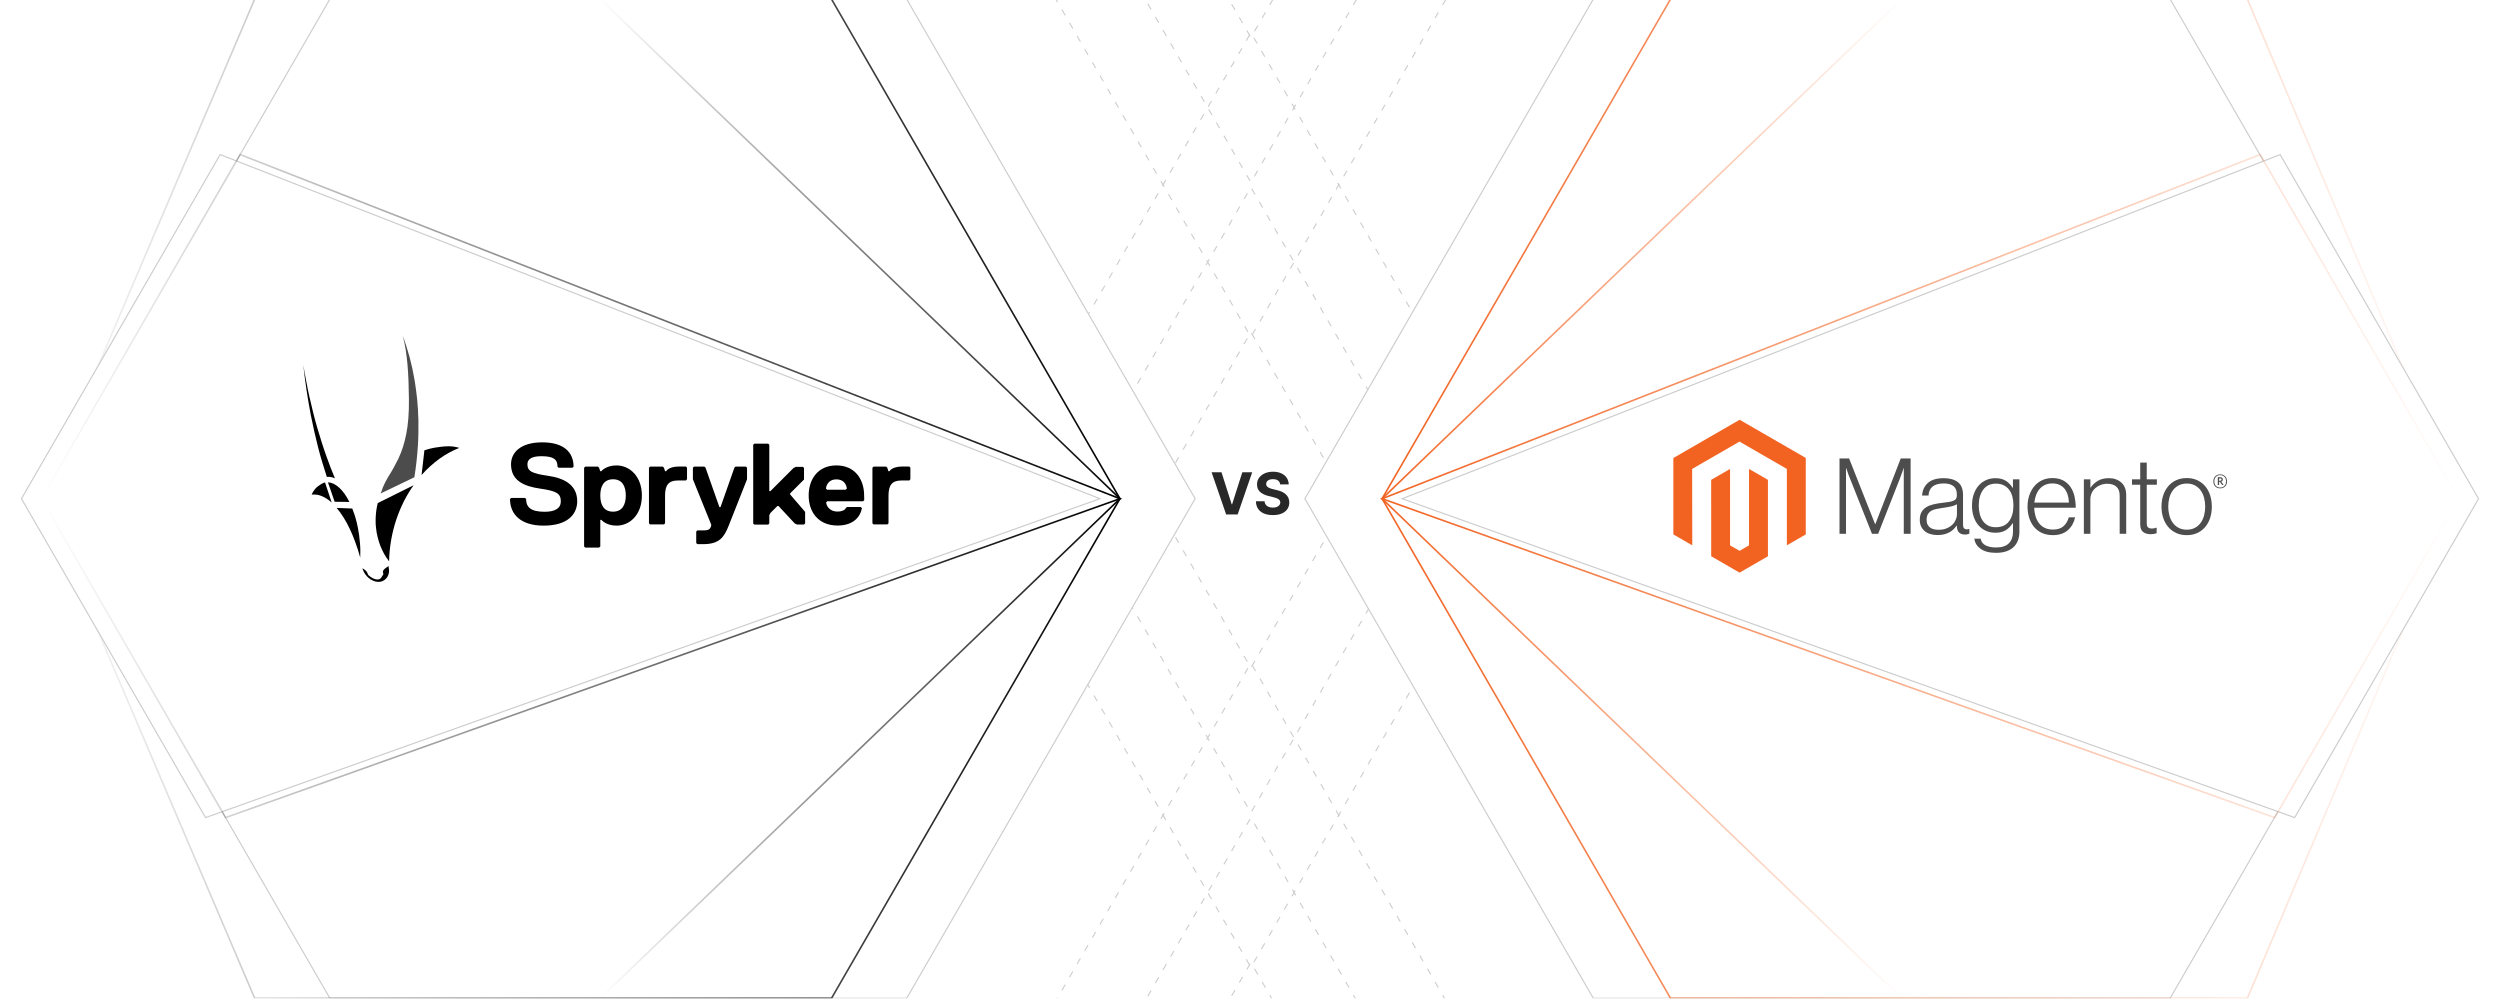 <?xml version="1.0" encoding="UTF-8"?><svg id="b" xmlns="http://www.w3.org/2000/svg" xmlns:xlink="http://www.w3.org/1999/xlink" viewBox="0 0 1000 400"><defs><clipPath id="c"><rect width="1000" height="399.301" fill="none"/></clipPath><linearGradient id="d" x1="552.466" y1="199.48" x2="983.775" y2="199.48" gradientUnits="userSpaceOnUse"><stop offset="0" stop-color="#f26322"/><stop offset="1" stop-color="#f26322" stop-opacity="0"/></linearGradient><linearGradient id="e" x1="1002.714" y1="199.48" x2="1434.839" y2="199.48" gradientTransform="translate(1451.064) rotate(-180) scale(1 -1)" gradientUnits="userSpaceOnUse"><stop offset="0" stop-color="#000"/><stop offset="1" stop-color="#000" stop-opacity="0"/></linearGradient><filter id="f" x="-3.8" y="49.505" width="456.48" height="289.92" filterUnits="userSpaceOnUse"><feOffset dx="-8" dy="0"/><feGaussianBlur result="g" stdDeviation="4"/><feFlood flood-color="#000" flood-opacity=".2"/><feComposite in2="g" operator="in"/><feComposite in="SourceGraphic"/></filter><filter id="h" x="547.72" y="49.505" width="456" height="289.92" filterUnits="userSpaceOnUse"><feOffset dx="8" dy="0"/><feGaussianBlur result="i" stdDeviation="4"/><feFlood flood-color="#f26322" flood-opacity=".2"/><feComposite in2="i" operator="in"/><feComposite in="SourceGraphic"/></filter><linearGradient id="j" x1="239.89" y1="199.48" x2="448.444" y2="199.48" gradientUnits="userSpaceOnUse"><stop offset="0" stop-color="#000" stop-opacity="0"/><stop offset="1" stop-color="#000"/></linearGradient><linearGradient id="k" x1="16.202" y1="194.43" x2="448.905" y2="194.43" gradientUnits="userSpaceOnUse"><stop offset="0" stop-color="#000" stop-opacity="0"/><stop offset="1" stop-color="#000"/></linearGradient><linearGradient id="l" x1="-201.136" y1="199.48" x2="7.418" y2="199.48" gradientTransform="translate(559.79) rotate(-180) scale(1 -1)" gradientUnits="userSpaceOnUse"><stop offset="0" stop-color="#f26322" stop-opacity="0"/><stop offset="1" stop-color="#f26322"/></linearGradient><linearGradient id="m" x1="-424.008" y1="194.43" x2="7.877" y2="194.43" gradientTransform="translate(559.79) rotate(-180) scale(1 -1)" gradientUnits="userSpaceOnUse"><stop offset="0" stop-color="#f26322" stop-opacity="0"/><stop offset="1" stop-color="#f26322"/></linearGradient></defs><g clip-path="url(#c)"><polyline points="621.015 474.176 500.361 265.197 379.707 474.176" fill="none" stroke="#ccc" stroke-dasharray="2.611 3.481" stroke-miterlimit="10" stroke-width=".435"/><polyline points="585.312 474.176 500.361 327.037 415.411 474.176" fill="none" stroke="#ccc" stroke-dasharray="2.611 3.481" stroke-miterlimit="10" stroke-width=".435"/><polyline points="551.853 474.176 500.361 384.99 448.87 474.176" fill="none" stroke="#ccc" stroke-dasharray="2.611 3.481" stroke-miterlimit="10" stroke-width=".435"/><polyline points="379.707 177.955 500.361 386.934 621.015 177.955" fill="none" stroke="#ccc" stroke-dasharray="2.611 3.481" stroke-miterlimit="10" stroke-width=".435"/><polyline points="415.411 177.955 500.361 325.094 585.312 177.955" fill="none" stroke="#ccc" stroke-dasharray="2.611 3.481" stroke-miterlimit="10" stroke-width=".435"/><polyline points="448.87 177.955 500.361 267.141 551.853 177.955" fill="none" stroke="#ccc" stroke-dasharray="2.611 3.481" stroke-miterlimit="10" stroke-width=".435"/><polyline points="621.015 -74.176 500.361 134.803 379.707 -74.176" fill="none" stroke="#ccc" stroke-dasharray="2.611 3.481" stroke-miterlimit="10" stroke-width=".435"/><polyline points="585.312 -74.176 500.361 72.963 415.411 -74.176" fill="none" stroke="#ccc" stroke-dasharray="2.611 3.481" stroke-miterlimit="10" stroke-width=".435"/><polyline points="551.853 -74.176 500.361 15.01 448.87 -74.176" fill="none" stroke="#ccc" stroke-dasharray="2.611 3.481" stroke-miterlimit="10" stroke-width=".435"/><polyline points="379.707 222.045 500.361 13.066 621.015 222.045" fill="none" stroke="#ccc" stroke-dasharray="2.611 3.481" stroke-miterlimit="10" stroke-width=".435"/><polyline points="415.411 222.045 500.361 74.906 585.312 222.045" fill="none" stroke="#ccc" stroke-dasharray="2.611 3.481" stroke-miterlimit="10" stroke-width=".435"/><polyline points="448.87 222.045 500.361 132.859 551.853 222.045" fill="none" stroke="#ccc" stroke-dasharray="2.611 3.481" stroke-miterlimit="10" stroke-width=".435"/><polygon points="362.679 -.341 131.946 -.341 16.579 199.48 131.946 399.301 362.679 399.301 478.046 199.48 362.679 -.341" fill="#fff" stroke="#ccc" stroke-miterlimit="10" stroke-width=".465"/><polygon points="868.054 -.341 637.321 -.341 521.954 199.48 637.321 399.301 868.054 399.301 983.421 199.48 868.054 -.341" fill="#fff" stroke="#ccc" stroke-miterlimit="10" stroke-width=".465"/><polygon points="898.943 -.341 668.21 -.341 552.843 199.48 668.21 399.301 898.943 399.301 983.421 199.48 898.943 -.341" fill="none" stroke="url(#d)" stroke-miterlimit="10" stroke-width=".653"/><polygon points="101.873 -.341 332.606 -.341 447.973 199.48 332.606 399.301 101.873 399.301 16.579 199.48 101.873 -.341" fill="none" stroke="url(#e)" stroke-miterlimit="10" stroke-width=".653"/><polygon points="90.224 327.037 447.973 199.48 96.051 61.831 16.579 199.48 90.224 327.037" fill="#fff" filter="url(#f)" stroke="#ccc" stroke-miterlimit="10" stroke-width=".465"/><path d="M155.43,226.405c-.243.162-.486.324-.769.526-.283.202-.526.405-.81.607-.243.202-.405.445-.567.688-.121.243-.162.526-.081.81,0,.041.041.081.041.162l.041.162.041.162.041.121c-.162.283-.324.567-.486.81-.121.243-.283.486-.445.688s-.364.364-.607.486c-.283.121-.567.162-.891.162s-.688-.081-1.012-.162c-.324-.121-.648-.243-.931-.405-.324-.162-.607-.364-.891-.567s-.567-.445-.85-.688c0-.041,0-.081-.041-.121s0-.081-.041-.121c-.041-.041,0-.081-.041-.121-.041-.041-.041-.081-.041-.121-.081-.243-.202-.486-.324-.688-.162-.202-.324-.405-.526-.607-.202-.162-.405-.324-.607-.486-.202-.162-.445-.283-.688-.405h0l.041.121c0,.041.041.081.041.121s.041.081.041.121.041.081.041.121c.243.688.567,1.336.972,1.903.405.567.891,1.093,1.417,1.538.526.445,1.093.81,1.741,1.052.607.283,1.255.445,1.943.486.648.041,1.295-.081,1.862-.324.567-.243,1.093-.648,1.498-1.133.445-.526.769-1.174.931-1.862.202-.769.202-1.579,0-2.388l-.041-.648"/><path d="M128.996,193.372l-.202.081-.202.121-.202.121-.202.121c-.364.243-.729.486-1.052.729-.324.243-.648.526-.931.85-.283.324-.567.688-.81,1.052-.283.445-.526.931-.729,1.417.648-.081,1.295-.081,1.943,0,.688.081,1.336.283,1.984.526.688.283,1.376.648,2.024,1.052.729.486,1.417,1.012,2.064,1.579l-2.672-8.015-.243.041-.243.081-.243.081-.283.162"/><path d="M131.182,192.927l2.672,7.772,5.91.081c-.567-1.174-1.255-2.267-1.984-3.32-.648-.891-1.336-1.7-2.146-2.429-.648-.607-1.417-1.133-2.227-1.538-.729-.324-1.457-.526-2.227-.567"/><path d="M134.663,203.168c.972,1.174,1.862,2.388,2.672,3.684.931,1.457,1.781,2.996,2.51,4.574.81,1.7,1.579,3.481,2.267,5.425.729,1.943,1.376,4.008,1.984,6.194.041-.931.041-1.903.041-2.915,0-.972-.081-1.984-.162-2.996-.081-1.012-.202-2.024-.324-3.077-.162-1.052-.324-2.064-.526-3.117-.162-.688-.283-1.376-.445-2.024-.162-.688-.324-1.295-.526-1.943-.202-.648-.364-1.255-.607-1.822-.202-.607-.405-1.174-.648-1.741l-6.234-.243"/><path d="M121.304,145.847c.162,1.579.364,3.198.567,4.858.243,1.619.445,3.279.688,4.979.243,1.66.526,3.36.81,5.06s.607,3.441.931,5.182c.445,2.267.931,4.493,1.417,6.679.486,2.186,1.012,4.291,1.538,6.396.526,2.064,1.093,4.089,1.7,6.072.567,1.943,1.174,3.846,1.781,5.708.243-.041.526-.081.81-.041.283,0,.526.041.81.081s.526.121.81.202.567.202.81.324c-.607-1.457-1.214-2.955-1.822-4.534-.607-1.538-1.174-3.117-1.741-4.736-.567-1.619-1.133-3.239-1.66-4.939s-1.052-3.4-1.579-5.141c-.688-2.267-1.295-4.534-1.862-6.801-.567-2.267-1.093-4.453-1.579-6.639-.486-2.186-.931-4.332-1.295-6.436-.445-2.146-.81-4.25-1.133-6.274"/><path d="M173.849,179.082c-.324.041-.688.121-1.052.202-.364.081-.688.162-1.012.243-.364.081-.688.162-1.012.283-.324.081-.688.202-1.012.324l-1.133,9.877c1.093-1.255,2.267-2.429,3.522-3.562,1.174-1.052,2.429-2.064,3.684-2.996,1.255-.891,2.55-1.7,3.886-2.429,1.295-.688,2.631-1.336,4.008-1.862-.769-.243-1.538-.405-2.307-.526-.769-.081-1.538-.162-2.307-.121-.769,0-1.579.081-2.429.162-.85.081-1.741.202-2.672.364h-.081,0l-.081.041"/><path d="M165.429,194.101l-14.33,7.125c-.202.81-.364,1.579-.486,2.388-.121.81-.243,1.619-.283,2.469-.081.85-.081,1.7-.081,2.51s.041,1.7.162,2.55c.121,1.255.324,2.51.648,3.724.283,1.174.648,2.348,1.093,3.522.445,1.093.972,2.186,1.538,3.239.567,1.012,1.255,1.984,1.943,2.915.121-5.708,1.093-11.375,2.915-16.8.85-2.51,1.862-4.939,3.036-7.287,1.133-2.186,2.388-4.332,3.846-6.356"/><path d="M161.097,134.31c.486,1.822.891,3.684,1.174,5.546.324,1.943.526,3.967.729,6.032s.283,4.291.405,6.558c.081,2.267.121,4.696.162,7.125.081,5.708-.324,10.323-1.093,14.168-.648,3.36-1.66,6.598-3.117,9.716-1.174,2.388-2.429,4.696-3.846,6.922-1.255,2.105-2.307,4.089-2.996,6.396-.041.041-.041.121-.081.162s-.041.121-.081.162l-.081.162c-.041.041-.041.121-.081.162l13.561-6.518h0c.688-4.332,1.133-8.42,1.376-12.225.243-3.684.283-7.165.243-10.363-.081-3.158-.243-6.072-.526-8.744s-.607-5.06-.972-7.287c-.283-1.66-.607-3.279-.931-4.898-.364-1.579-.729-3.117-1.133-4.615s-.85-2.955-1.295-4.372-.891-2.753-1.417-4.089" isolation="isolate" opacity=".7"/><path d="M217.447,210.253c-9.27,0-13.44-4.615-13.44-10.646l.445-.445h5.546l.445.445c0,3.239,1.862,5.101,7.408,5.101,4.17,0,6.477-1.376,6.477-4.17,0-3.239-1.862-4.17-8.339-5.101-6.477-.931-11.578-3.239-11.578-9.716,0-4.615,3.684-8.784,12.509-8.784s12.509,4.17,12.509,9.716l-.445.445h-5.546l-.445-.445c0-2.793-1.376-4.17-6.477-4.17-4.17,0-5.546,1.376-5.546,3.239,0,2.793,1.862,3.684,8.339,4.615,6.477.931,11.578,3.684,11.578,10.201-.041,5.101-3.724,9.715-13.44,9.715Z"/><path d="M246.593,210.253c-4.17,0-6.032-2.307-6.032-2.307h-.445v10.646l-.486.445h-5.546l-.445-.445v-31.494l.445-.445h5.101l.445.445.445,1.376h.445s1.862-2.307,6.032-2.307c5.546,0,10.201,4.615,10.201,12.023.041,7.449-4.615,12.063-10.161,12.063ZM245.217,191.712c-3.684,0-5.101,2.793-5.101,6.477s1.376,6.477,5.101,6.477c3.684,0,5.101-2.793,5.101-6.477s-1.417-6.477-5.101-6.477Z"/><path d="M274.363,192.198h-3.239c-3.684,0-5.101,1.862-5.101,6.032v11.092l-.445.445h-5.546l-.445-.445v-22.224l.445-.445h5.101l.445.445.445,1.376h.445s.931-1.862,5.101-1.862h2.793l.445.445v4.615l-.445.526Z"/><path d="M291.487,210.253c-1.862,4.615-3.684,7.408-10.201,7.408h-2.348l-.445-.445v-4.615l.445-.445h2.307c2.307,0,2.793-.445,3.239-1.862v-.445l-7.327-18.136v-4.615l.445-.445h4.17l.445.445,5.546,15.747h.445l5.546-15.747.445-.445h4.17l.445.445v4.615l-7.327,18.54Z"/><path d="M321.604,209.807h-2.793l-.931-.445-6.477-6.963h-.445l-2.793,2.793-.445.931v3.239l-.445.486h-5.546l-.445-.445v-31.494l.445-.445h5.546l.445.445v18.54h.445l9.27-9.27.931-.445h2.793l.445.445v4.615l-5.546,5.546v.445l5.991,6.963v4.615l-.445.445Z"/><path d="M345.691,200.052l-.445.445h-14.33l-.445.445c0,.931.931,3.684,4.615,3.684,1.376,0,2.793-.445,3.239-1.376l.445-.445h5.546l.445.445c-.445,2.793-2.793,6.963-9.716,6.963-7.853,0-11.578-5.546-11.578-12.023s3.684-12.023,11.092-12.023,11.092,5.546,11.092,12.023l.04,1.862h0ZM338.728,195.437c0-.445-.445-3.684-4.17-3.684-3.684,0-4.17,3.239-4.17,3.684l.445.445h7.408l.486-.445Z"/><path d="M363.745,192.198h-3.239c-3.684,0-5.101,1.862-5.101,6.032v11.092l-.445.445h-5.546l-.445-.445v-22.224l.445-.445h5.06l.445.445.445,1.376h.445s.931-1.862,5.101-1.862h2.793l.445.445v4.615l-.405.526Z"/><polygon points="909.87 327.037 552.843 199.48 904.043 61.831 983.421 199.48 909.87 327.037" fill="#fff" filter="url(#h)" stroke="#ccc" stroke-miterlimit="10" stroke-width=".465"/><polygon points="695.853 167.901 669.344 183.202 669.344 213.765 676.912 218.14 676.858 187.57 695.8 176.637 714.741 187.57 714.741 218.126 722.308 213.765 722.308 183.176 695.853 167.901" fill="#f26322"/><polygon points="699.606 218.133 695.826 220.33 692.026 218.153 692.026 187.57 684.466 191.938 684.479 222.508 695.82 229.06 707.174 222.508 707.174 191.938 699.606 187.57 699.606 218.133" fill="#f26322"/><path d="M739.64,183.389l10.406,26.288h.087l10.152-26.288h3.961v30.122h-2.738v-26.248h-.087c-.142.476-.296.953-.461,1.429-.142.392-.305.826-.488,1.302-.18.481-.347.928-.481,1.349l-8.723,22.167h-2.485l-8.809-22.161c-.169-.392-.338-.819-.508-1.282-.169-.463-.325-.906-.468-1.329-.169-.508-.338-1-.508-1.476h-.087v26.248h-2.598v-30.122h3.834Z" fill="#4d4d4d"/><path d="M772.206,213.638c-.818-.226-1.583-.612-2.251-1.135-.637-.51-1.149-1.159-1.496-1.897-.365-.757-.548-1.641-.548-2.651,0-1.291.238-2.344.715-3.159.47-.805,1.137-1.478,1.937-1.957.815-.49,1.763-.862,2.845-1.115,1.145-.263,2.305-.459,3.473-.588,1.069-.111,1.975-.232,2.718-.361.744-.129,1.347-.292,1.81-.488.463-.196.799-.456,1.008-.781.209-.325.314-.768.314-1.329v-.421c0-1.487-.45-2.589-1.349-3.306-.899-.717-2.191-1.075-3.874-1.075-3.878,0-5.915,1.616-6.111,4.849h-2.571c.142-2.106.922-3.791,2.338-5.056,1.416-1.264,3.529-1.897,6.338-1.897,2.387,0,4.268.528,5.644,1.583,1.376,1.055,2.064,2.776,2.064,5.163v11.835c0,.646.12,1.115.361,1.409.24.294.599.456,1.075.488.148-0.0.295-.014.441-.04.154-.027.327-.073.528-.127h.127v1.897c-.232.096-.471.174-.715.234-.346.077-.701.113-1.055.107-.953,0-1.712-.247-2.277-.741-.566-.494-.875-1.273-.928-2.338v-.461h-.114c-.342.461-.715.898-1.115,1.309-.471.476-1.003.887-1.583,1.222-.675.387-1.398.684-2.151.882-.815.227-1.741.338-2.778.334-.955.007-1.906-.121-2.825-.381M778.625,211.347c.913-.379,1.679-.864,2.297-1.456,1.175-1.105,1.845-2.642,1.857-4.255v-3.921c-.704.392-1.554.695-2.551.908s-2.03.39-3.099.528c-.926.142-1.783.289-2.571.441-.788.151-1.469.396-2.044.735-.568.33-1.04.801-1.369,1.369-.338.574-.508,1.327-.508,2.257,0,.757.134,1.389.401,1.897.25.485.612.904,1.055,1.222.462.32.985.543,1.536.654.611.128,1.233.19,1.857.187,1.18,0,2.226-.189,3.139-.568" fill="#4d4d4d"/><path d="M792.216,219.522c-1.46-1.082-2.289-2.438-2.485-4.067h2.525c.227,1.264.908,2.171,2.044,2.718,1.135.548,2.491.822,4.067.822,2.333,0,4.054-.554,5.163-1.663s1.663-2.634,1.663-4.575v-3.453h-.127c-.815,1.233-1.756,2.173-2.825,2.818-1.069.646-2.431.968-4.088.968-1.434,0-2.725-.267-3.874-.801-1.135-.52-2.142-1.281-2.952-2.231-.815-.953-1.44-2.097-1.877-3.433-.436-1.336-.654-2.803-.654-4.401,0-1.768.252-3.333.755-4.695.503-1.363,1.178-2.507,2.024-3.433.824-.912,1.839-1.63,2.972-2.104,1.14-.477,2.364-.72,3.6-.715,1.683,0,3.072.345,4.168,1.035,1.095.69,2.008,1.623,2.738,2.799h.127v-3.38h2.585v20.938c0,2.413-.675,4.366-2.024,5.857-1.656,1.741-4.085,2.611-7.287,2.611-2.698,0-4.778-.541-6.238-1.623M803.637,208.495c1.153-1.603,1.73-3.709,1.73-6.318,0-1.291-.14-2.471-.421-3.54-.281-1.069-.717-1.988-1.309-2.758-.582-.766-1.341-1.38-2.211-1.79-.886-.423-1.919-.634-3.099-.634-2.164,0-3.843.799-5.036,2.398-1.193,1.599-1.79,3.733-1.79,6.405-.009,1.158.132,2.312.421,3.433.281,1.051.701,1.964,1.262,2.738.549.761,1.27,1.381,2.104,1.81.842.436,1.839.654,2.992.654,2.413,0,4.197-.801,5.35-2.404" fill="#4d4d4d"/><path d="M816.821,213.197c-1.228-.548-2.314-1.368-3.179-2.398-.855-1.024-1.507-2.233-1.957-3.627s-.675-2.903-.675-4.528c0-1.63.238-3.139.715-4.528s1.142-2.596,1.997-3.62c.85-1.021,1.915-1.842,3.119-2.404,1.22-.574,2.589-.862,4.107-.862,1.741,0,3.208.33,4.401.989,1.168.637,2.165,1.546,2.905,2.651.744,1.109,1.271,2.38,1.583,3.814.31,1.453.465,2.935.461,4.421h-16.597c.017,1.163.194,2.318.528,3.433.293.996.764,1.93,1.389,2.758.608.792,1.396,1.428,2.297,1.857.926.45,2.008.675,3.246.675,1.826,0,3.237-.443,4.234-1.329.997-.886,1.705-2.073,2.124-3.56h2.531c-.476,2.164-1.46,3.892-2.952,5.183-1.492,1.291-3.471,1.937-5.938,1.937-1.63,0-3.077-.287-4.341-.862M827.1,198.03c-.281-.94-.688-1.754-1.222-2.445-.538-.692-1.231-1.248-2.024-1.623-.815-.392-1.783-.588-2.905-.588-1.122,0-2.099.196-2.932.588-.833.376-1.574.93-2.171,1.623-.607.72-1.084,1.54-1.409,2.424-.363.976-.596,1.996-.695,3.032h13.819c-.019-1.02-.174-2.033-.461-3.012" fill="#4d4d4d"/><path d="M836.157,191.731v3.326h.087c.747-1.11,1.732-2.039,2.885-2.718,1.193-.717,2.66-1.075,4.401-1.075,2.022,0,3.687.583,4.996,1.75s1.961,2.845,1.957,5.036v15.468h-2.611v-15.214c0-1.656-.443-2.872-1.329-3.647-.886-.775-2.102-1.16-3.647-1.155-.892-.005-1.777.153-2.611.468-.789.292-1.518.727-2.151,1.282-.616.544-1.112,1.21-1.456,1.957-.356.779-.536,1.628-.528,2.485v13.825h-2.605v-21.787h2.611Z" fill="#4d4d4d"/><path d="M857.222,212.776c-.757-.606-1.135-1.61-1.135-3.012v-15.882h-3.286v-2.151h3.286v-6.699h2.611v6.699h4.047v2.151h-4.047v15.462c0,.788.176,1.329.528,1.623.352.294.877.441,1.576.441.319-.002.637-.037.948-.107.267-.053.529-.132.781-.234h.127v2.231c-.774.261-1.587.389-2.404.381-1.264,0-2.275-.303-3.032-.908" fill="#4d4d4d"/><path d="M870.473,213.197c-1.224-.557-2.31-1.378-3.179-2.404-.873-1.024-1.541-2.231-2.004-3.62s-.695-2.899-.695-4.528c0-1.63.232-3.139.695-4.528s1.131-2.598,2.004-3.627c.87-1.026,1.955-1.847,3.179-2.404,1.251-.574,2.663-.862,4.234-.862s2.977.287,4.214.862c1.216.562,2.294,1.382,3.159,2.404.873,1.024,1.532,2.233,1.977,3.627.445,1.394.67,2.903.675,4.528,0,1.63-.225,3.139-.675,4.528s-1.109,2.596-1.977,3.62c-.865,1.022-1.943,1.843-3.159,2.404-1.233.574-2.638.862-4.214.862s-2.988-.287-4.234-.862M877.913,211.154c.917-.468,1.711-1.145,2.318-1.977.619-.842,1.082-1.826,1.389-2.952.619-2.346.619-4.813,0-7.16-.307-1.127-.77-2.111-1.389-2.952-.606-.832-1.4-1.509-2.318-1.977-.926-.481-1.992-.719-3.199-.715s-2.282.243-3.226.715c-.912.475-1.704,1.151-2.318,1.977-.632.842-1.102,1.826-1.409,2.952-.617,2.347-.617,4.813,0,7.16.307,1.122.777,2.106,1.409,2.952.614.825,1.406,1.501,2.318,1.977.913.476,1.988.715,3.226.715s2.304-.238,3.199-.715" fill="#4d4d4d"/><path d="M888.072,195.351c-1.616,0-2.738-1.122-2.738-2.799s1.149-2.812,2.738-2.812,2.745,1.135,2.745,2.812-1.149,2.799-2.745,2.799M888.072,190.062c-1.302,0-2.344.895-2.344,2.485s1.035,2.471,2.344,2.471,2.358-.895,2.358-2.471-1.049-2.485-2.358-2.485M888.88,194.049l-.928-1.329h-.301v1.282h-.534v-3.112h.942c.648,0,1.082.327,1.082.908,0,.448-.24.735-.628.855l.895,1.269-.528.127ZM888.065,191.384h-.414v.915h.387c.347,0,.568-.147.568-.461s-.194-.461-.541-.461" fill="#4d4d4d"/><polyline points="240.116 -.341 447.973 199.48 240.116 399.301" fill="none" stroke="url(#j)" stroke-miterlimit="10" stroke-width=".653"/><polygon points="90.224 327.037 447.973 199.48 96.051 61.831 16.579 199.48 90.224 327.037" fill="none" stroke="url(#k)" stroke-miterlimit="10" stroke-width=".653"/><polyline points="760.7 -.341 552.843 199.48 760.7 399.301" fill="none" stroke="url(#l)" stroke-miterlimit="10" stroke-width=".653"/><polygon points="909.87 327.037 552.843 199.48 904.043 61.831 983.421 199.48 909.87 327.037" fill="none" stroke="url(#m)" stroke-miterlimit="10" stroke-width=".653"/><path d="M488.6,188.913l4.08,12.825h.156l4.089-12.825h3.956l-5.819,16.881h-4.599l-5.828-16.881h3.965Z" fill="#282828"/><path d="M512.065,193.768c-.065-.665-.349-1.182-.849-1.55s-1.179-.552-2.036-.552c-.582,0-1.074.081-1.475.242-.401.163-.708.387-.92.672-.211.286-.316.61-.316.973-.012.303.053.566.193.792.14.225.334.419.581.581s.533.302.857.42.67.219,1.038.301l1.517.362c.736.165,1.412.385,2.027.66.616.274,1.148.612,1.6,1.014.45.401.801.874,1.051,1.418s.378,1.167.383,1.87c-.005,1.033-.268,1.928-.787,2.684-.519.755-1.267,1.341-2.241,1.756-.976.414-2.15.622-3.524.622-1.362,0-2.548-.209-3.556-.627-1.009-.417-1.795-1.037-2.357-1.858-.564-.821-.859-1.839-.887-3.054h3.454c.038.566.202,1.037.49,1.413.288.377.676.66,1.162.85s1.037.284,1.652.284c.605,0,1.131-.088,1.579-.264.447-.176.795-.421,1.042-.733.247-.314.371-.673.371-1.08,0-.379-.111-.697-.334-.956-.223-.258-.547-.478-.973-.659-.426-.182-.946-.347-1.562-.495l-1.838-.461c-1.424-.347-2.547-.888-3.371-1.624s-1.234-1.728-1.228-2.976c-.006-1.022.268-1.915.82-2.679.552-.764,1.312-1.36,2.279-1.789.967-.428,2.065-.643,3.297-.643,1.253,0,2.348.215,3.284.643.936.429,1.666,1.025,2.188,1.789.521.764.791,1.648.808,2.654h-3.421Z" fill="#282828"/></g></svg>